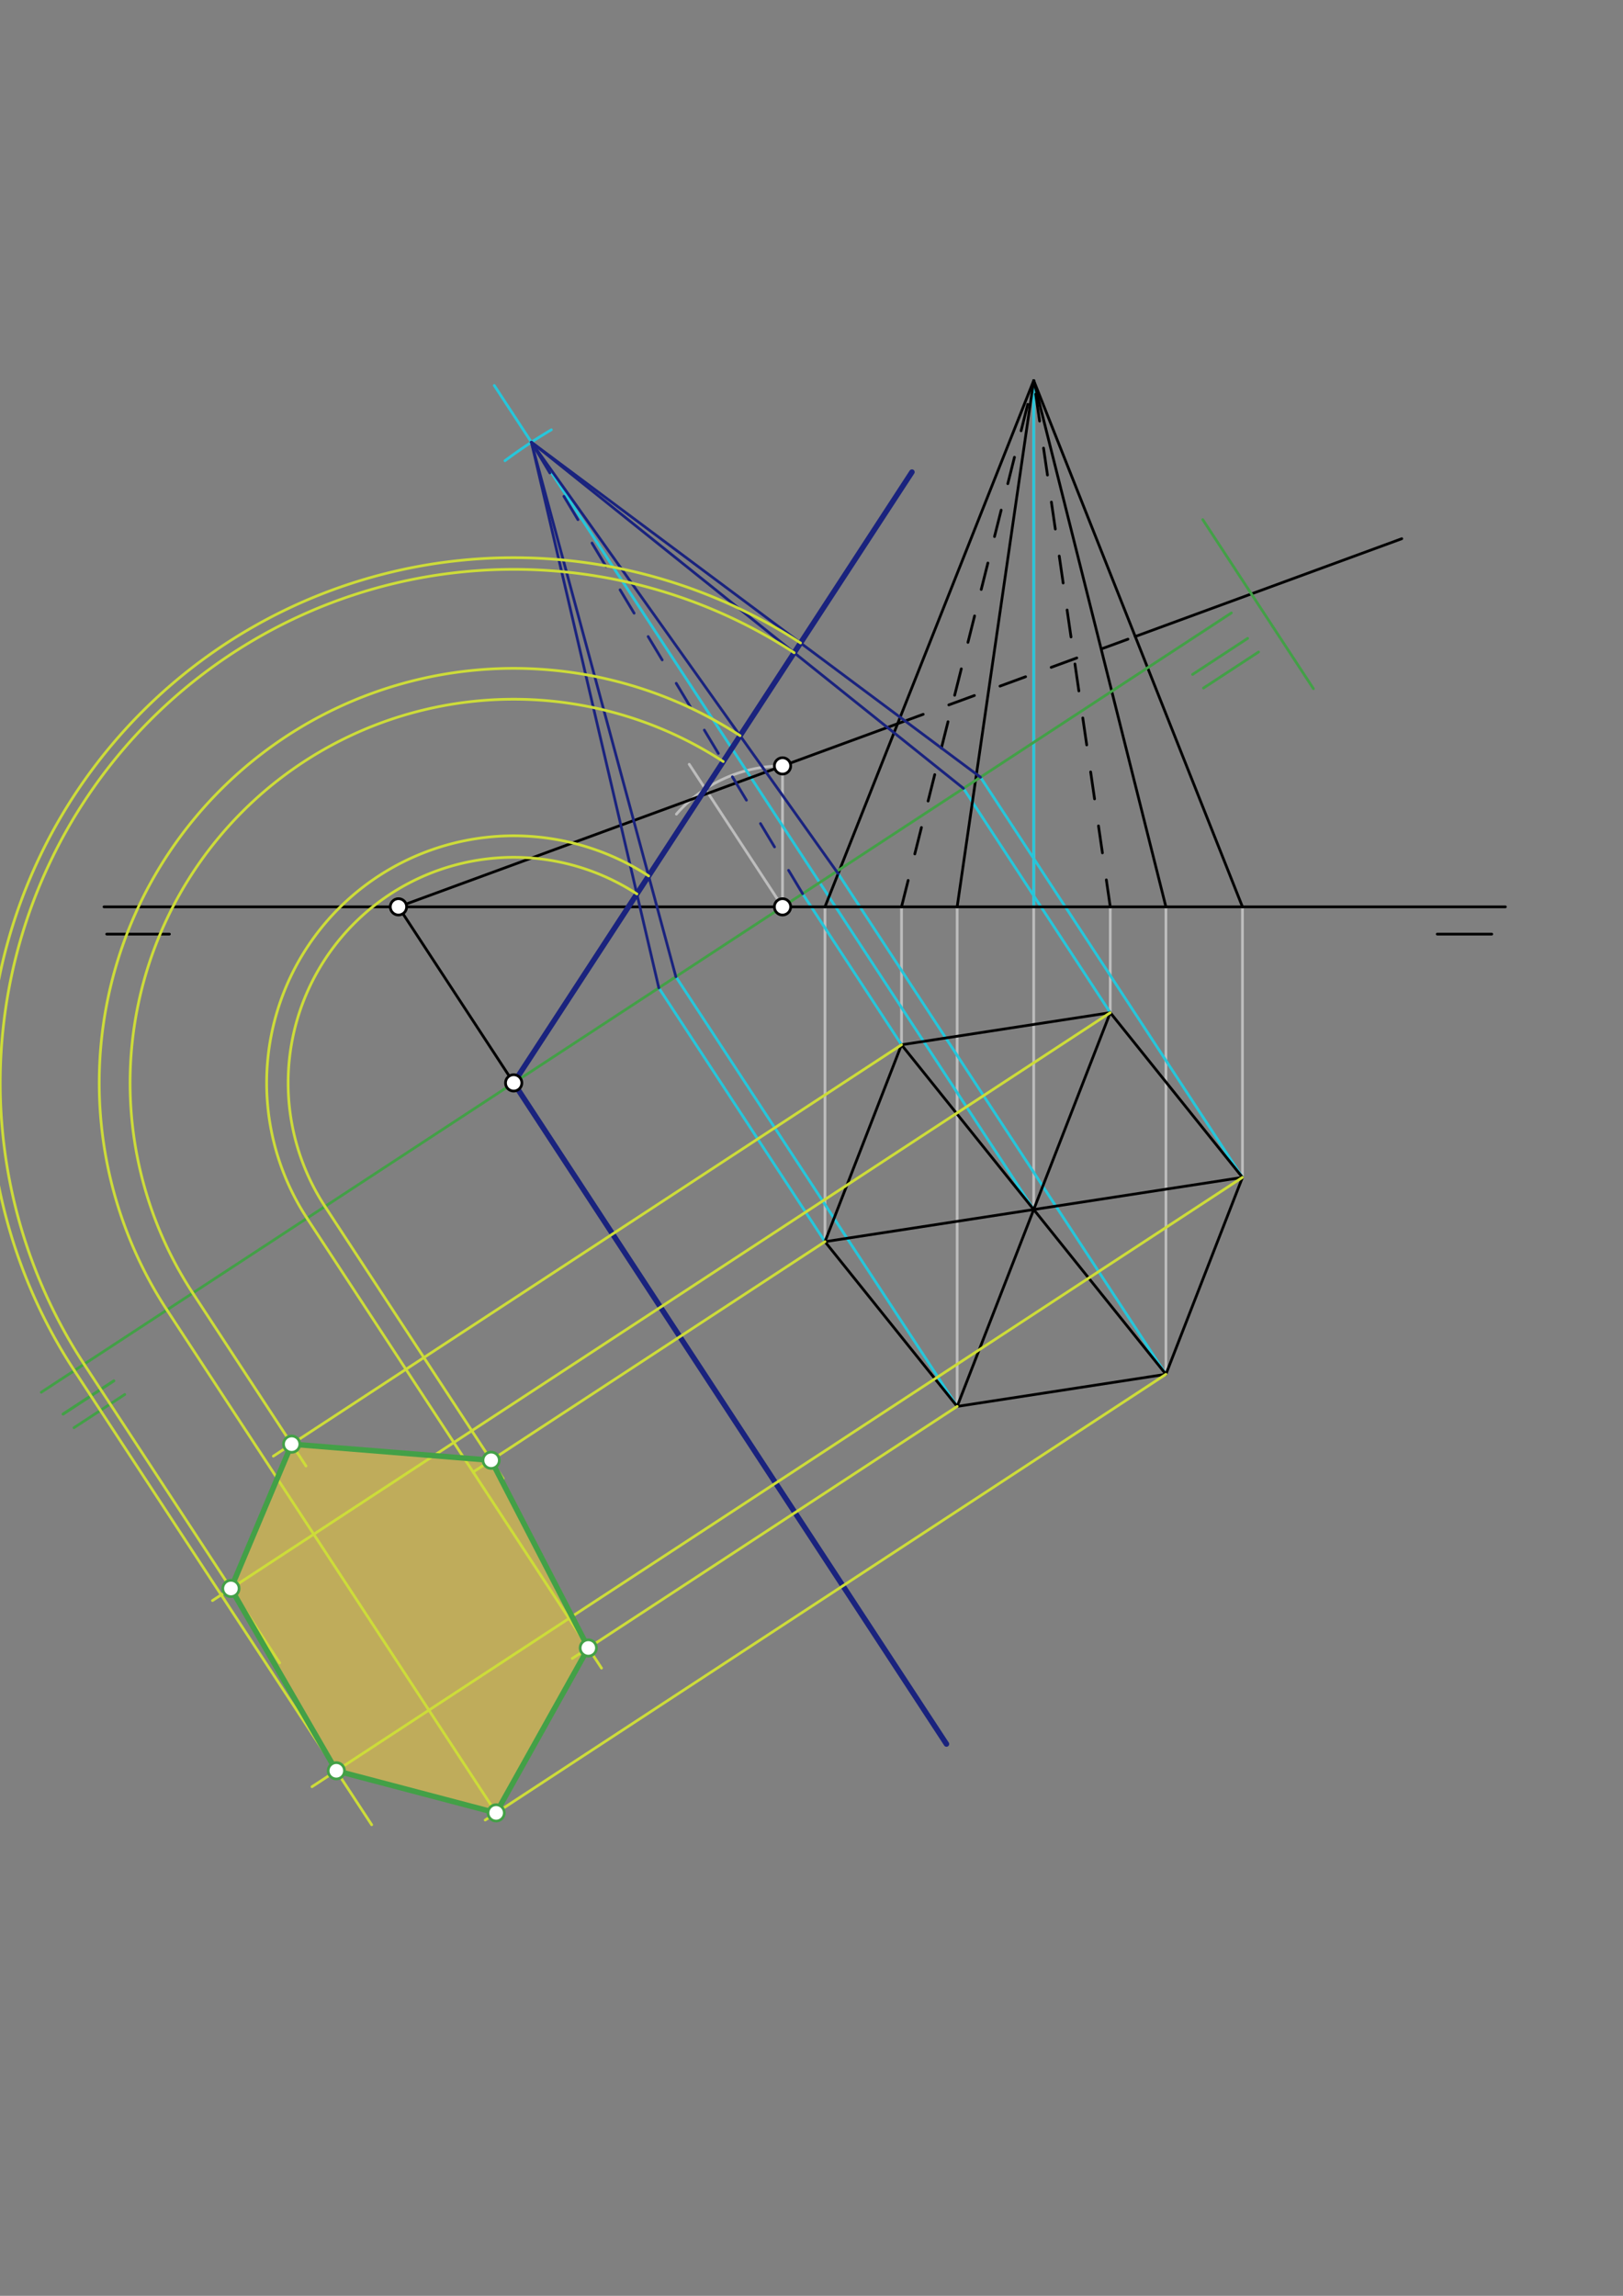<svg xmlns="http://www.w3.org/2000/svg" class="svg--1it" height="100%" preserveAspectRatio="xMidYMid meet" viewBox="0 0 595.276 841.89" width="100%"><rect x="0" y="0" width="595.276" height="841.89" fill="#808080" stroke="none"/><defs><marker id="marker-arrow" markerHeight="16" markerUnits="userSpaceOnUse" markerWidth="24" orient="auto-start-reverse" refX="24" refY="4" viewBox="0 0 24 8"><path d="M 0 0 L 24 4 L 0 8 z" stroke="inherit"></path></marker></defs><g class="aux-layer--1FB"><g class="element--2qn"><line stroke="#BDBDBD" stroke-dasharray="none" stroke-linecap="round" stroke-width="1" x1="302.576" x2="302.576" y1="455.331" y2="332.547"></line></g><g class="element--2qn"><line stroke="#BDBDBD" stroke-dasharray="none" stroke-linecap="round" stroke-width="1" x1="330.653" x2="330.653" y1="383.132" y2="332.547"></line></g><g class="element--2qn"><line stroke="#BDBDBD" stroke-dasharray="none" stroke-linecap="round" stroke-width="1" x1="407.218" x2="407.218" y1="371.348" y2="332.547"></line></g><g class="element--2qn"><line stroke="#BDBDBD" stroke-dasharray="none" stroke-linecap="round" stroke-width="1" x1="455.705" x2="455.705" y1="431.763" y2="332.547"></line></g><g class="element--2qn"><line stroke="#BDBDBD" stroke-dasharray="none" stroke-linecap="round" stroke-width="1" x1="427.628" x2="427.628" y1="503.962" y2="332.547"></line></g><g class="element--2qn"><line stroke="#BDBDBD" stroke-dasharray="none" stroke-linecap="round" stroke-width="1" x1="351.063" x2="351.063" y1="515.746" y2="332.547"></line></g><g class="element--2qn"><line stroke="#BDBDBD" stroke-dasharray="none" stroke-linecap="round" stroke-width="1" x1="379.141" x2="379.141" y1="443.547" y2="139.547"></line></g><g class="element--2qn"><line stroke="#BDBDBD" stroke-dasharray="none" stroke-linecap="round" stroke-width="1" x1="287.011" x2="287.011" y1="332.547" y2="280.712"></line></g><g class="element--2qn"><line stroke="#BDBDBD" stroke-dasharray="none" stroke-linecap="round" stroke-width="1" x1="287.011" x2="252.784" y1="332.547" y2="280.269"></line></g><g class="element--2qn"><path d="M 287.011 280.869 A 51.678 51.678 0 0 0 248.086 298.555" fill="none" stroke="#BDBDBD" stroke-dasharray="none" stroke-linecap="round" stroke-width="1"></path></g><g class="element--2qn"><line stroke="#26C6DA" stroke-dasharray="none" stroke-linecap="round" stroke-width="1" x1="302.576" x2="241.637" y1="455.331" y2="362.255"></line></g><g class="element--2qn"><line stroke="#26C6DA" stroke-dasharray="none" stroke-linecap="round" stroke-width="1" x1="351.063" x2="247.889" y1="515.746" y2="358.161"></line></g><g class="element--2qn"><line stroke="#26C6DA" stroke-dasharray="none" stroke-linecap="round" stroke-width="1" x1="330.653" x2="294.377" y1="383.132" y2="327.724"></line></g><g class="element--2qn"><line stroke="#26C6DA" stroke-dasharray="none" stroke-linecap="round" stroke-width="1" x1="427.628" x2="306.881" y1="503.962" y2="319.538"></line></g><g class="element--2qn"><line stroke="#26C6DA" stroke-dasharray="none" stroke-linecap="round" stroke-width="1" x1="455.705" x2="359.621" y1="431.763" y2="285.008"></line></g><g class="element--2qn"><line stroke="#26C6DA" stroke-dasharray="none" stroke-linecap="round" stroke-width="1" x1="407.218" x2="353.369" y1="371.348" y2="289.101"></line></g><g class="element--2qn"><line stroke="#26C6DA" stroke-dasharray="none" stroke-linecap="round" stroke-width="1" x1="379.141" x2="181.284" y1="443.547" y2="141.349"></line></g><g class="element--2qn"><line stroke="#26C6DA" stroke-dasharray="none" stroke-linecap="round" stroke-width="1" x1="379.141" x2="379.141" y1="139.547" y2="332.547"></line></g><g class="element--2qn"><path d="M 202.214 157.609 A 193 193 0 0 0 185.214 168.944" fill="none" stroke="#26C6DA" stroke-dasharray="none" stroke-linecap="round" stroke-width="1"></path></g></g><g class="main-layer--3Vd"><g class="element--2qn"><g fill="#FDD835" opacity="0.5"><path d="M 84.7 582.508 L 123.357 649.359 L 181.976 664.796 L 215.778 604.32 L 180.139 535.493 L 106.978 529.577 L 84.7 582.508 Z" stroke="none"></path></g></g><g class="element--2qn"><line stroke="#000000" stroke-dasharray="none" stroke-linecap="round" stroke-width="1" x1="38.141" x2="552.141" y1="332.547" y2="332.547"></line></g><g class="element--2qn"><line stroke="#000000" stroke-dasharray="none" stroke-linecap="round" stroke-width="1" x1="39.141" x2="62.141" y1="342.547" y2="342.547"></line></g><g class="element--2qn"><line stroke="#000000" stroke-dasharray="none" stroke-linecap="round" stroke-width="1" x1="527.141" x2="547.141" y1="342.547" y2="342.547"></line></g><g class="element--2qn"><line stroke="#000000" stroke-dasharray="none" stroke-linecap="round" stroke-width="1" x1="330.653" x2="407.218" y1="383.132" y2="371.348"></line></g><g class="element--2qn"><line stroke="#000000" stroke-dasharray="none" stroke-linecap="round" stroke-width="1" x1="407.218" x2="455.705" y1="371.348" y2="431.763"></line></g><g class="element--2qn"><line stroke="#000000" stroke-dasharray="none" stroke-linecap="round" stroke-width="1" x1="455.705" x2="427.628" y1="431.763" y2="503.962"></line></g><g class="element--2qn"><line stroke="#000000" stroke-dasharray="none" stroke-linecap="round" stroke-width="1" x1="427.628" x2="351.063" y1="503.962" y2="515.746"></line></g><g class="element--2qn"><line stroke="#000000" stroke-dasharray="none" stroke-linecap="round" stroke-width="1" x1="351.063" x2="302.576" y1="515.746" y2="455.331"></line></g><g class="element--2qn"><line stroke="#000000" stroke-dasharray="none" stroke-linecap="round" stroke-width="1" x1="302.576" x2="330.653" y1="455.331" y2="383.132"></line></g><g class="element--2qn"><line stroke="#000000" stroke-dasharray="none" stroke-linecap="round" stroke-width="1" x1="427.628" x2="330.653" y1="503.962" y2="383.132"></line></g><g class="element--2qn"><line stroke="#000000" stroke-dasharray="none" stroke-linecap="round" stroke-width="1" x1="302.576" x2="455.705" y1="455.331" y2="431.763"></line></g><g class="element--2qn"><line stroke="#000000" stroke-dasharray="none" stroke-linecap="round" stroke-width="1" x1="351.063" x2="407.218" y1="515.746" y2="371.348"></line></g><g class="element--2qn"><line stroke="#000000" stroke-dasharray="none" stroke-linecap="round" stroke-width="1" x1="302.576" x2="379.141" y1="332.547" y2="139.547"></line></g><g class="element--2qn"><line stroke="#000000" stroke-dasharray="none" stroke-linecap="round" stroke-width="1" x1="455.705" x2="379.141" y1="332.547" y2="139.547"></line></g><g class="element--2qn"><line stroke="#000000" stroke-dasharray="none" stroke-linecap="round" stroke-width="1" x1="427.628" x2="379.141" y1="332.547" y2="139.547"></line></g><g class="element--2qn"><line stroke="#000000" stroke-dasharray="none" stroke-linecap="round" stroke-width="1" x1="351.063" x2="379.141" y1="332.547" y2="139.547"></line></g><g class="element--2qn"><line stroke="#000000" stroke-dasharray="10" stroke-linecap="round" stroke-width="1" x1="330.653" x2="379.141" y1="332.547" y2="139.547"></line></g><g class="element--2qn"><line stroke="#000000" stroke-dasharray="10" stroke-linecap="round" stroke-width="1" x1="407.218" x2="379.141" y1="332.547" y2="139.547"></line></g><g class="element--2qn"><line stroke="#000000" stroke-dasharray="none" stroke-linecap="round" stroke-width="1" x1="146.141" x2="347.141" y1="332.547" y2="639.547"></line></g><g class="element--2qn"><line stroke="#000000" stroke-dasharray="none" stroke-linecap="round" stroke-width="1" x1="146.141" x2="329.22" y1="332.547" y2="265.385"></line></g><g class="element--2qn"><line stroke="#000000" stroke-dasharray="none" stroke-linecap="round" stroke-width="1" x1="416.377" x2="514.141" y1="233.411" y2="197.547"></line></g><g class="element--2qn"><line stroke="#000000" stroke-dasharray="10" stroke-linecap="round" stroke-width="1" x1="329.22" x2="416.377" y1="265.385" y2="233.411"></line></g><g class="element--2qn"><line stroke="#43A047" stroke-dasharray="none" stroke-linecap="round" stroke-width="1" x1="23.141" x2="41.748" y1="518.547" y2="506.364"></line></g><g class="element--2qn"><line stroke="#43A047" stroke-dasharray="none" stroke-linecap="round" stroke-width="1" x1="23.141" x2="41.748" y1="518.547" y2="506.364"></line></g><g class="element--2qn"><line stroke="#43A047" stroke-dasharray="none" stroke-linecap="round" stroke-width="1" x1="27.141" x2="45.748" y1="523.547" y2="511.364"></line></g><g class="element--2qn"><line stroke="#43A047" stroke-dasharray="none" stroke-linecap="round" stroke-width="1" x1="437.4" x2="457.605" y1="247.322" y2="234.093"></line></g><g class="element--2qn"><line stroke="#43A047" stroke-dasharray="none" stroke-linecap="round" stroke-width="1" x1="441.4" x2="461.605" y1="252.322" y2="239.093"></line></g><g class="element--2qn"><line stroke="#43A047" stroke-dasharray="none" stroke-linecap="round" stroke-width="1" x1="15.141" x2="451.63" y1="510.547" y2="224.767"></line></g><g class="element--2qn"><line stroke="#43A047" stroke-dasharray="none" stroke-linecap="round" stroke-width="1" x1="441.141" x2="481.73" y1="190.547" y2="252.542"></line></g><g class="element--2qn"><line stroke="#1A237E" stroke-dasharray="none" stroke-linecap="round" stroke-width="2" x1="347.141" x2="188.408" y1="639.547" y2="397.105"></line></g><g class="element--2qn"><line stroke="#1A237E" stroke-dasharray="none" stroke-linecap="round" stroke-width="2" x1="188.408" x2="334.479" y1="397.105" y2="173.116"></line></g><g class="element--2qn"><line stroke="#1A237E" stroke-dasharray="none" stroke-linecap="round" stroke-width="1" x1="241.637" x2="194.911" y1="362.255" y2="162.161"></line></g><g class="element--2qn"><line stroke="#1A237E" stroke-dasharray="none" stroke-linecap="round" stroke-width="1" x1="359.621" x2="194.911" y1="285.008" y2="162.161"></line></g><g class="element--2qn"><line stroke="#1A237E" stroke-dasharray="none" stroke-linecap="round" stroke-width="1" x1="353.369" x2="194.911" y1="289.101" y2="162.161"></line></g><g class="element--2qn"><line stroke="#1A237E" stroke-dasharray="none" stroke-linecap="round" stroke-width="1" x1="307.414" x2="194.911" y1="320.352" y2="162.161"></line></g><g class="element--2qn"><line stroke="#1A237E" stroke-dasharray="none" stroke-linecap="round" stroke-width="1" x1="247.889" x2="194.911" y1="358.161" y2="162.161"></line></g><g class="element--2qn"><line stroke="#1A237E" stroke-dasharray="10" stroke-linecap="round" stroke-width="1" x1="294.377" x2="194.911" y1="327.724" y2="162.161"></line></g><g class="element--2qn"><path d="M 233.594 327.815 A 82.722 82.722 0 0 0 119.2 442.417" fill="none" stroke="#CDDC39" stroke-dasharray="none" stroke-linecap="round" stroke-width="1"></path></g><g class="element--2qn"><line stroke="#CDDC39" stroke-dasharray="none" stroke-linecap="round" stroke-width="1" x1="302.576" x2="173.583" y1="455.331" y2="539.785"></line></g><g class="element--2qn"><path d="M 237.901 321.21 A 90.606 90.606 0 0 0 112.604 446.736" fill="none" stroke="#CDDC39" stroke-dasharray="none" stroke-linecap="round" stroke-width="1"></path></g><g class="element--2qn"><line stroke="#CDDC39" stroke-dasharray="none" stroke-linecap="round" stroke-width="1" x1="351.063" x2="209.886" y1="515.746" y2="608.178"></line></g><g class="element--2qn"><line stroke="#CDDC39" stroke-dasharray="none" stroke-linecap="round" stroke-width="1" x1="119.2" x2="184.556" y1="442.417" y2="542.239"></line></g><g class="element--2qn"><line stroke="#CDDC39" stroke-dasharray="none" stroke-linecap="round" stroke-width="1" x1="112.604" x2="220.617" y1="446.736" y2="611.711"></line></g><g class="element--2qn"><path d="M 265.26 279.258 A 140.691 140.691 0 0 0 70.701 474.17" fill="none" stroke="#CDDC39" stroke-dasharray="none" stroke-linecap="round" stroke-width="1"></path></g><g class="element--2qn"><line stroke="#CDDC39" stroke-dasharray="none" stroke-linecap="round" stroke-width="1" x1="330.653" x2="100.257" y1="383.132" y2="533.978"></line></g><g class="element--2qn"><line stroke="#CDDC39" stroke-dasharray="none" stroke-linecap="round" stroke-width="1" x1="70.701" x2="112.229" y1="474.17" y2="537.597"></line></g><g class="element--2qn"><path d="M 271.444 269.775 A 152.013 152.013 0 0 0 61.229 480.372" fill="none" stroke="#CDDC39" stroke-dasharray="none" stroke-linecap="round" stroke-width="1"></path></g><g class="element--2qn"><line stroke="#CDDC39" stroke-dasharray="none" stroke-linecap="round" stroke-width="1" x1="61.229" x2="183.143" y1="480.372" y2="666.578"></line></g><g class="element--2qn"><line stroke="#CDDC39" stroke-dasharray="none" stroke-linecap="round" stroke-width="1" x1="427.628" x2="177.965" y1="503.962" y2="667.422"></line></g><g class="element--2qn"><path d="M 291.278 239.361 A 188.323 188.323 0 0 0 30.851 500.261" fill="none" stroke="#CDDC39" stroke-dasharray="none" stroke-linecap="round" stroke-width="1"></path></g><g class="element--2qn"><line stroke="#CDDC39" stroke-dasharray="none" stroke-linecap="round" stroke-width="1" x1="30.851" x2="102.565" y1="500.261" y2="609.794"></line></g><g class="element--2qn"><line stroke="#CDDC39" stroke-dasharray="none" stroke-linecap="round" stroke-width="1" x1="407.218" x2="77.925" y1="371.348" y2="586.944"></line></g><g class="element--2qn"><path d="M 293.615 235.778 A 192.6 192.6 0 0 0 27.272 502.604" fill="none" stroke="#CDDC39" stroke-dasharray="none" stroke-linecap="round" stroke-width="1"></path></g><g class="element--2qn"><line stroke="#CDDC39" stroke-dasharray="none" stroke-linecap="round" stroke-width="1" x1="27.272" x2="136.319" y1="502.604" y2="669.157"></line></g><g class="element--2qn"><line stroke="#CDDC39" stroke-dasharray="none" stroke-linecap="round" stroke-width="1" x1="455.705" x2="114.428" y1="431.763" y2="655.205"></line></g><g class="element--2qn"><line stroke="#43A047" stroke-dasharray="none" stroke-linecap="round" stroke-width="2" x1="123.357" x2="84.7" y1="649.359" y2="582.508"></line></g><g class="element--2qn"><line stroke="#43A047" stroke-dasharray="none" stroke-linecap="round" stroke-width="2" x1="84.7" x2="106.978" y1="582.508" y2="529.577"></line></g><g class="element--2qn"><line stroke="#43A047" stroke-dasharray="none" stroke-linecap="round" stroke-width="2" x1="106.978" x2="180.139" y1="529.577" y2="535.493"></line></g><g class="element--2qn"><line stroke="#43A047" stroke-dasharray="none" stroke-linecap="round" stroke-width="2" x1="180.139" x2="215.778" y1="535.493" y2="604.32"></line></g><g class="element--2qn"><line stroke="#43A047" stroke-dasharray="none" stroke-linecap="round" stroke-width="2" x1="215.778" x2="181.976" y1="604.32" y2="664.796"></line></g><g class="element--2qn"><line stroke="#43A047" stroke-dasharray="none" stroke-linecap="round" stroke-width="2" x1="181.976" x2="123.357" y1="664.796" y2="649.359"></line></g><g class="element--2qn"><circle cx="146.141" cy="332.547" r="3" stroke="#000000" stroke-width="1" fill="#ffffff"></circle>}</g><g class="element--2qn"><circle cx="188.408" cy="397.105" r="3" stroke="#000000" stroke-width="1" fill="#ffffff"></circle>}</g><g class="element--2qn"><circle cx="287.011" cy="332.547" r="3" stroke="#000000" stroke-width="1" fill="#ffffff"></circle>}</g><g class="element--2qn"><circle cx="287.011" cy="280.869" r="3" stroke="#000000" stroke-width="1" fill="#ffffff"></circle>}</g><g class="element--2qn"><circle cx="84.7" cy="582.508" r="3" stroke="#43A047" stroke-width="1" fill="#ffffff"></circle>}</g><g class="element--2qn"><circle cx="123.357" cy="649.359" r="3" stroke="#43A047" stroke-width="1" fill="#ffffff"></circle>}</g><g class="element--2qn"><circle cx="181.976" cy="664.796" r="3" stroke="#43A047" stroke-width="1" fill="#ffffff"></circle>}</g><g class="element--2qn"><circle cx="215.778" cy="604.32" r="3" stroke="#43A047" stroke-width="1" fill="#ffffff"></circle>}</g><g class="element--2qn"><circle cx="180.139" cy="535.493" r="3" stroke="#43A047" stroke-width="1" fill="#ffffff"></circle>}</g><g class="element--2qn"><circle cx="106.978" cy="529.577" r="3" stroke="#43A047" stroke-width="1" fill="#ffffff"></circle>}</g></g><g class="snaps-layer--2PT"></g><g class="temp-layer--rAP"></g></svg>